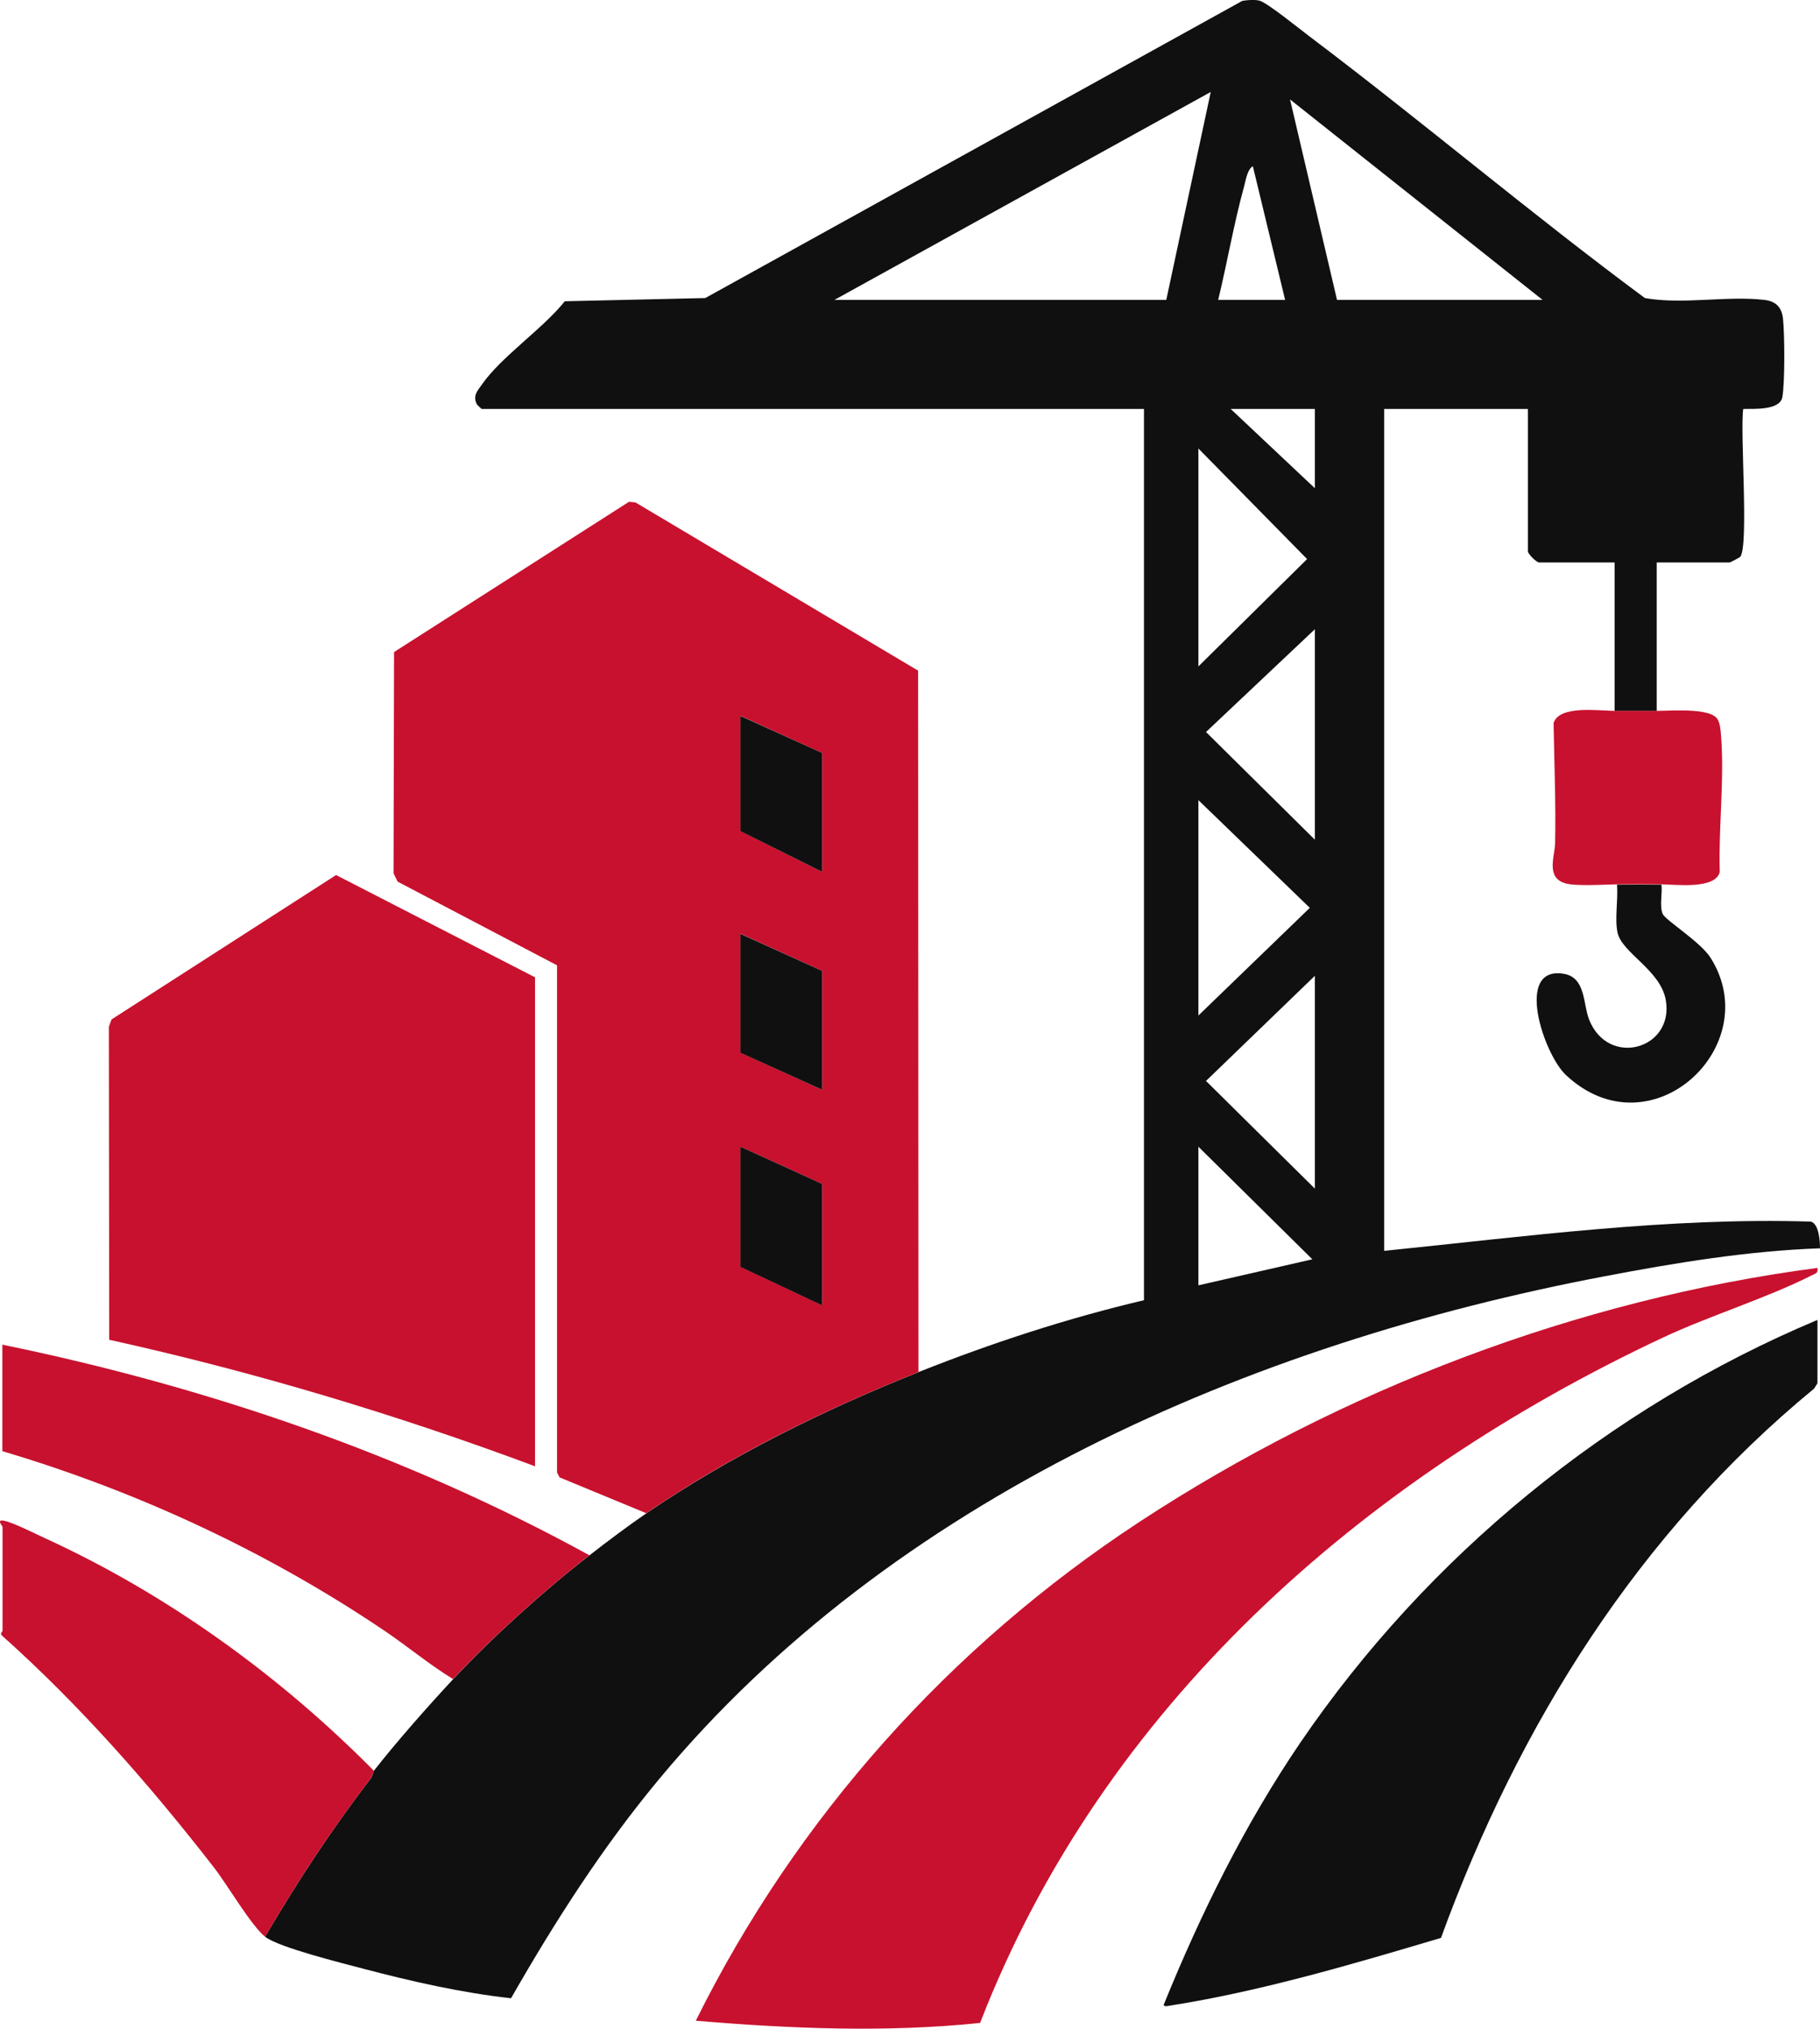 <svg xmlns="http://www.w3.org/2000/svg" id="Layer_1" width="107.66" height="120" viewBox="0 0 107.66 120"><defs><style>.cls-1{fill:#101010;}.cls-2{fill:#c8112e;}</style></defs><path class="cls-1" d="M54.34,81.16c4.32-1.72,8.79-3.18,13.33-4.25V24.19H28.49s-.26-.23-.29-.29c-.24-.49.04-.78.31-1.16,1.15-1.65,3.59-3.28,4.9-4.92l8.31-.19L73.49.05c.32-.05.67-.08.98-.02.43.07,2.46,1.73,3,2.13,6.69,5.05,13.09,10.48,19.83,15.47,2.24.4,4.85-.15,7.07.11.68.08,1.02.43,1.1,1.1.1.89.12,3.83-.04,4.66-.15.78-1.68.68-2.31.69-.2,1.3.34,8.12-.18,8.75-.02.03-.59.33-.62.33h-4.32v8.79c-.83,0-1.67,0-2.49,0v-8.79h-4.47c-.15,0-.66-.51-.66-.66v-8.42h-8.5v49.8c8.38-.85,16.78-1.99,25.24-1.73.48.14.54,1.15.54,1.58-4.26.15-8.58.86-12.77,1.66-20.92,3.97-42.11,13.13-55.92,29.76-3.34,4.02-6.15,8.41-8.74,12.94-2.91-.32-5.91-1-8.75-1.75-1.21-.32-5.01-1.26-5.8-1.89,1.9-3.24,3.96-6.38,6.25-9.36.12-.15.14-.39.19-.46,1.3-1.67,3.23-3.85,4.69-5.42,2.32-2.48,5.37-5.24,8.06-7.32,1.01-.79,2.32-1.77,3.37-2.49,4.94-3.37,10.55-6.14,16.11-8.35ZM68.99,17.74l2.63-12.3-22.26,12.3h19.63ZM91.25,17.74l-14.94-11.86,2.78,11.86h12.16ZM76.02,17.74l-1.91-7.91c-.33.2-.41.81-.51,1.17-.61,2.21-1,4.51-1.54,6.74h3.95ZM77.78,24.19h-4.98l4.98,4.69v-4.69ZM70.89,39.42l6.43-6.35-6.43-6.54v12.89ZM77.78,49.67v-12.45l-6.44,6.08,6.44,6.37ZM70.89,60.07l6.59-6.37-6.59-6.37v12.74ZM77.78,70.32v-12.6l-6.44,6.22,6.44,6.37ZM70.89,67.83v8.2l6.74-1.54-6.74-6.66Z"></path><path class="cls-2" d="M54.34,81.16c-5.56,2.21-11.17,4.97-16.11,8.35l-5.13-2.12-.15-.29v-30s-9.43-4.95-9.43-4.95l-.24-.49.03-13.09,13.9-8.89.38.04,16.72,9.95.02,41.5ZM48.63,44.54l-4.83-2.2v6.81l4.83,2.42v-7.03ZM48.63,57.43l-4.83-2.2v7.03l4.83,2.2v-7.03ZM48.63,70.03l-4.83-2.2v7.1l4.83,2.27v-7.18Z"></path><path class="cls-2" d="M31.64,86.73c-8.2-3.06-16.62-5.59-25.18-7.48l-.02-18.52.16-.43,13.28-8.54,11.77,6.05v28.93Z"></path><path class="cls-2" d="M57.98,119.66c-5.59.58-11.24.34-16.82-.13,5.96-12.02,15.02-22.14,26.23-29.5,11.92-7.82,25.94-13.17,40.12-15.03.06.32-.14.34-.36.45-2.65,1.34-5.98,2.36-8.78,3.67-17.84,8.37-33.15,21.85-40.39,40.53Z"></path><path class="cls-1" d="M107.51,78.09v3.73l-.2.32c-10.4,8.55-17.48,19.9-22.07,32.49-5.14,1.53-10.62,3.15-15.93,3.99-.14.02-.48.12-.47-.04,2.2-5.41,4.79-10.66,8.08-15.5,7.52-11.03,18.27-19.83,30.58-25Z"></path><path class="cls-2" d="M34.86,92c-2.69,2.09-5.74,4.84-8.06,7.32-1.39-.85-2.65-1.9-4-2.82-6.92-4.68-14.64-8.28-22.66-10.66v-6.3c12.08,2.48,23.91,6.52,34.71,12.45Z"></path><path class="cls-2" d="M22.12,104.74c-.05.07-.08.3-.19.46-2.29,2.98-4.35,6.12-6.25,9.36-.82-.65-2.25-3.1-3.02-4.09-3.8-4.89-7.91-9.58-12.53-13.71-.16-.13.02-.25.02-.29v-6.15c0-.06-.39-.45.07-.37.52.09,1.9.79,2.47,1.05,7.2,3.3,13.88,8.13,19.43,13.75Z"></path><path class="cls-2" d="M95.5,42.05c.82,0,1.66,0,2.49,0s3.1-.19,3.58.45c.17.23.21.65.23.94.22,2.6-.15,5.52-.07,8.14-.26,1.04-2.58.74-3.45.73s-1.75-.01-2.64,0c-.75.01-2.47.13-3.08-.07-1.12-.35-.59-1.6-.57-2.35.05-2.37-.05-4.75-.09-7.12.33-1.06,2.63-.73,3.6-.72Z"></path><path class="cls-1" d="M98.28,52.31c.07.51-.13,1.3.08,1.76.17.37,2.24,1.65,2.83,2.59,3.29,5.22-3.54,11.61-8.55,6.94-1.34-1.25-3.06-6.47-.15-6,1.33.21,1.14,1.79,1.52,2.73,1.14,2.83,5.02,1.73,4.53-1.16-.3-1.79-2.61-2.8-2.86-4.02-.17-.84.05-1.95-.03-2.82.88-.01,1.78-.01,2.64,0Z"></path><polygon class="cls-1" points="48.63 70.03 48.63 77.21 43.8 74.94 43.8 67.83 48.63 70.03"></polygon><polygon class="cls-1" points="48.63 44.54 48.63 51.57 43.8 49.16 43.8 42.35 48.63 44.54"></polygon><polygon class="cls-1" points="48.63 57.43 48.63 64.46 43.8 62.27 43.8 55.24 48.63 57.43"></polygon></svg>